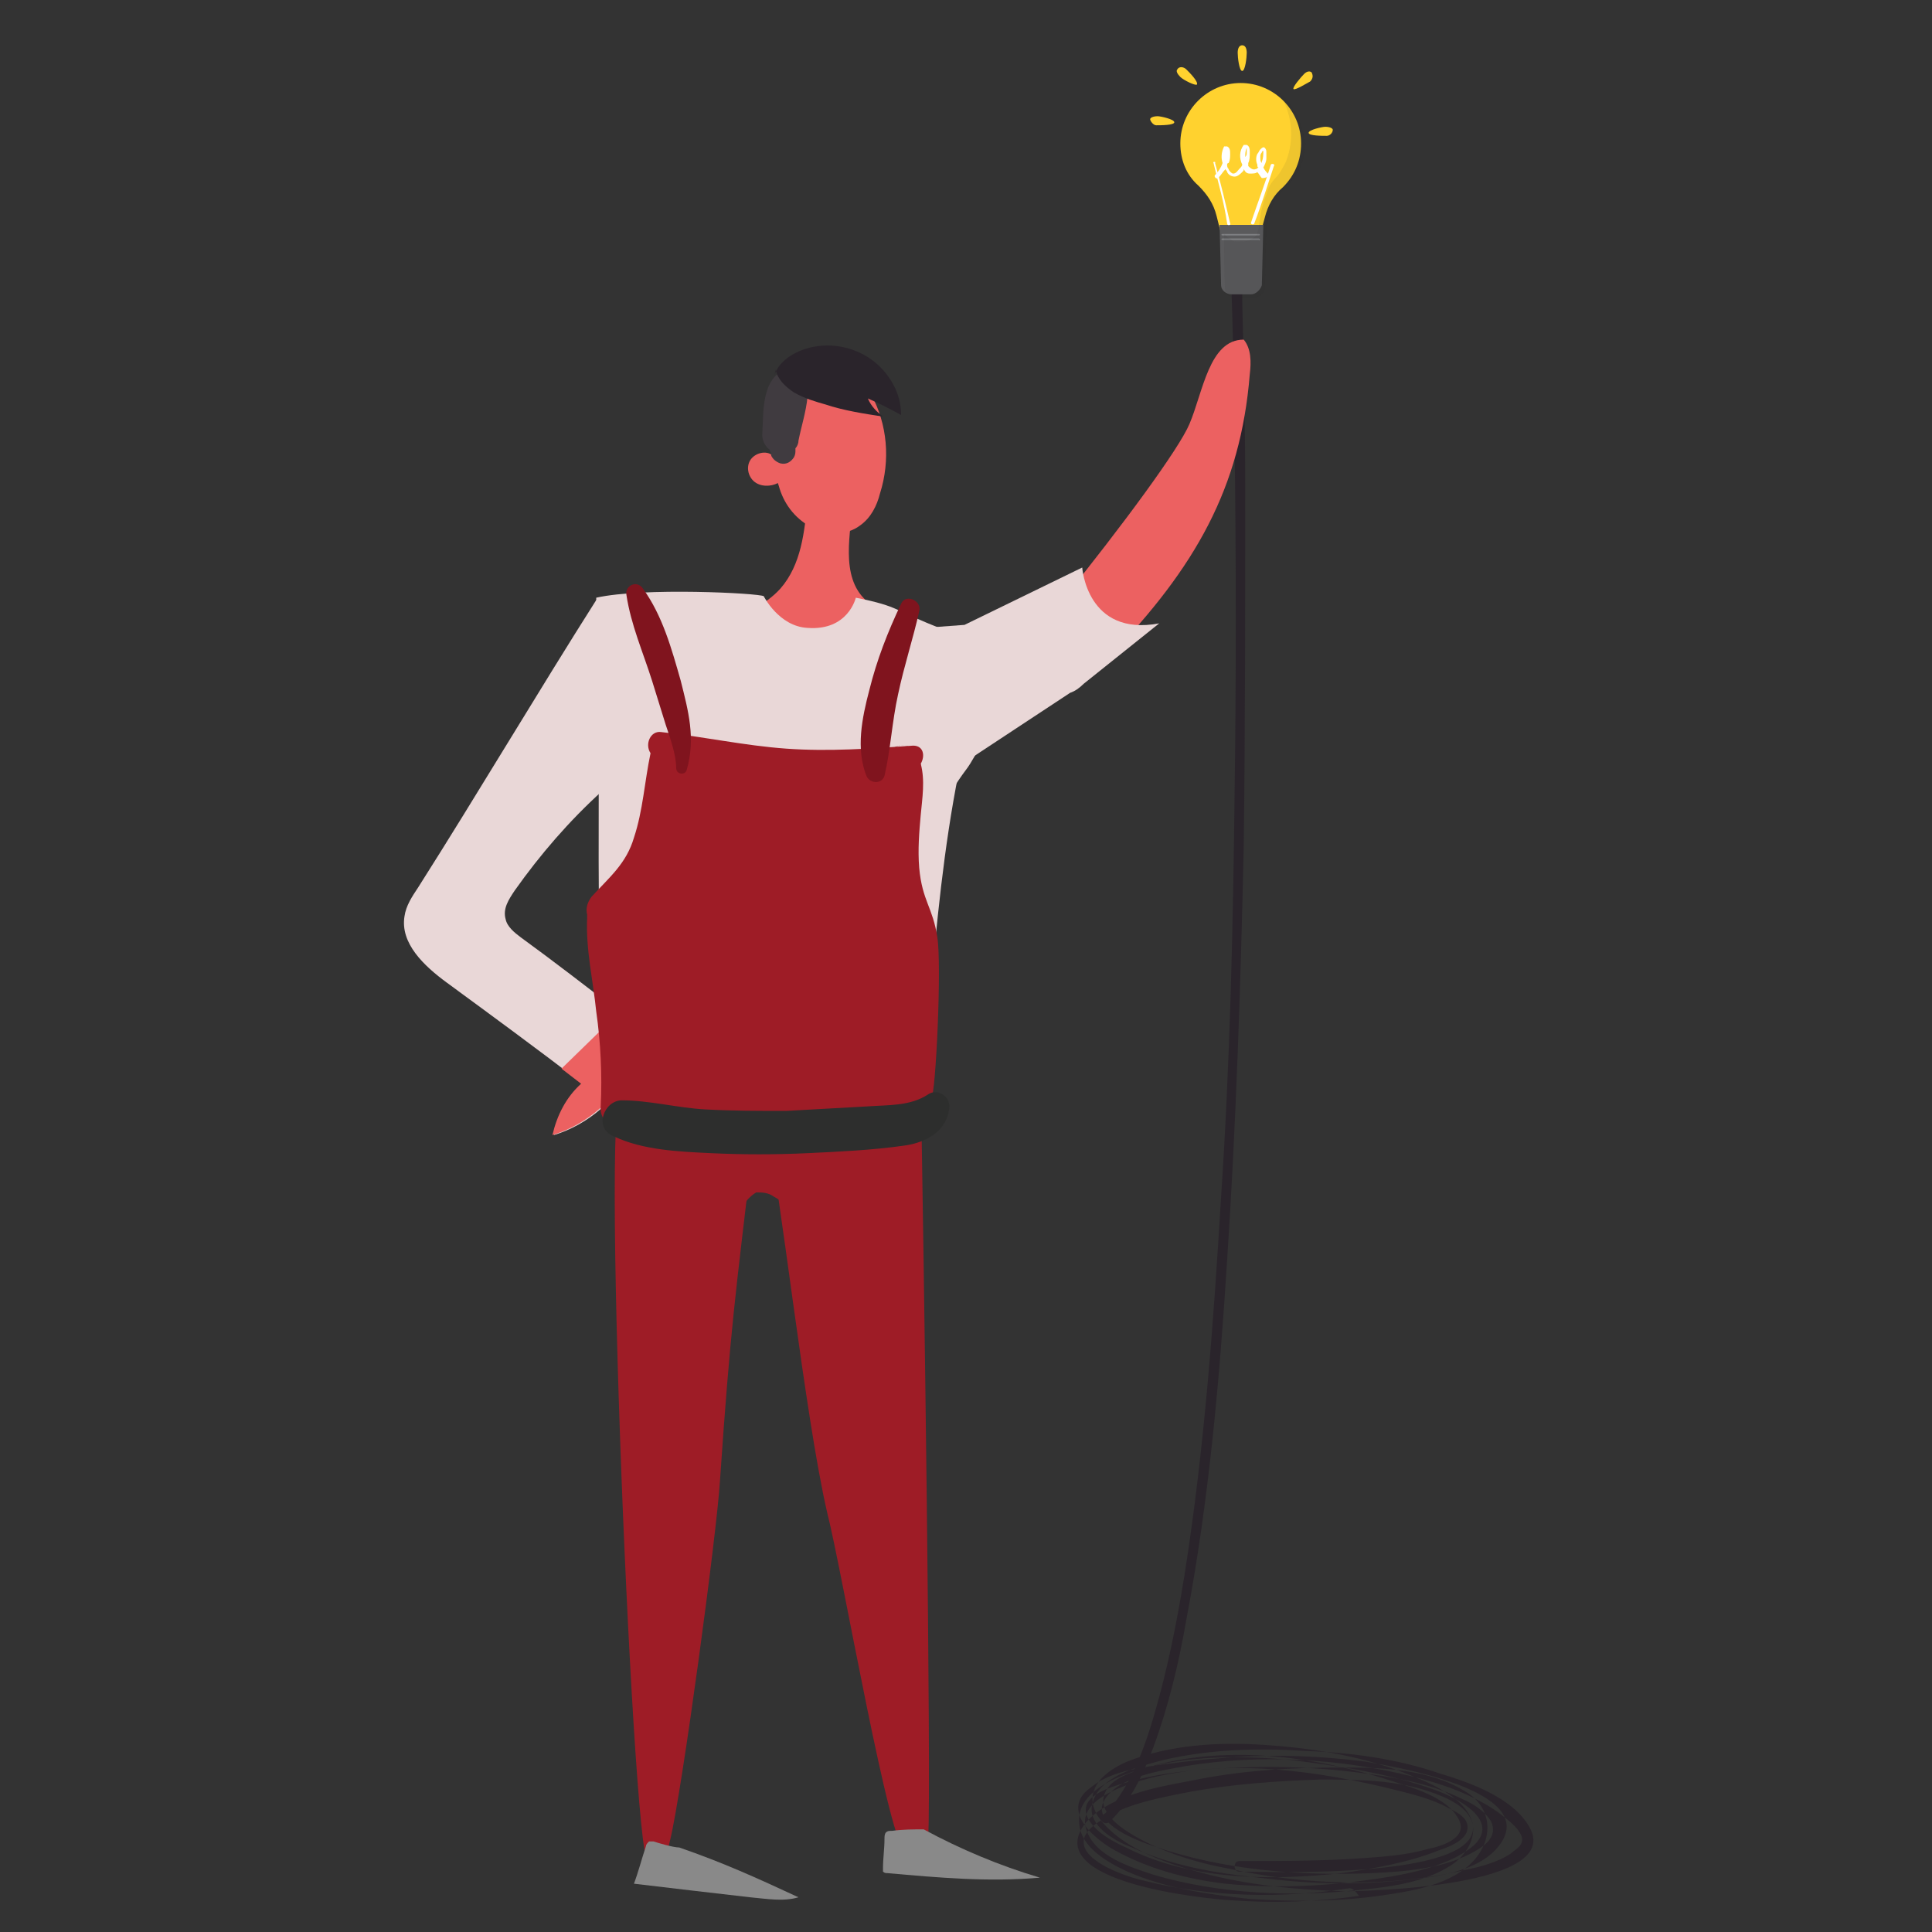 <?xml version="1.0" encoding="UTF-8"?>
<svg width="256px" height="256px" viewBox="0 0 256 256" version="1.1" xmlns="http://www.w3.org/2000/svg" xmlns:xlink="http://www.w3.org/1999/xlink">
    <rect x="0" y="0" width="256" height="256" fill="#333333" stroke="none"/>
    <!-- Generator: Sketch 52.5 (67469) - http://www.bohemiancoding.com/sketch -->
    <title>Elektrik</title>
    <desc>Created with Sketch.</desc>
    <g id="_Components" stroke="none" stroke-width="1" fill="none" fill-rule="evenodd">
        <g id="Elektrik">
            <g id="elektrik">
                <g transform="translate(52, 6)">
                    <path d="M126.8,244.2 C118,245.6 108.2,245.4 99.6,243.2 C96,242.4 87.8,239.2 93.6,235.4 C97,233 101.8,232.2 105.8,231.4 C111.4,230.4 117,230 122.8,229.8 C127.8,229.8 133.2,229.8 138,231.6 C140.2,232.4 143.2,233.8 143.2,236.4 C143.2,238.4 141.8,240.2 140.2,241.2 C136.8,243.4 132.4,244 128.4,244.4 C119.4,245.4 109.6,245 100.8,242.4 C97.8,241.4 93.2,240 92,236.6 C90.4,232.4 97.4,230.4 100.4,229.6 C111,227 122.6,228.6 133,231.2 C135.4,231.8 137.8,232.4 140,233.6 C141.2,234.2 142.8,235 142.4,236.6 C142,238 139.8,238.8 138.6,239.2 C134.6,240.8 130,241.6 125.8,242.2 C116.4,243.2 105.8,243.2 97.2,238.8 C95.4,238 93.2,236.8 92.2,235 C90.6,232 95.2,230.8 97.2,230.2 C102,228.8 107.2,228.4 112.4,228.2 C117.4,228 122.4,228.2 127.4,228.8 C132.2,229.4 137.4,230.2 141.8,232.4 C143.2,233 144.8,234 145.6,235.4 C146.4,237.2 145,238.4 143.6,239.2 C139.6,241.6 134.2,242 129.8,242.2 C120.2,242.6 110,241.8 100.8,238.6 C99,238 92.8,235.8 94.2,232.8 C95.8,229.4 102,228.6 105.2,228 C115,226.4 125.6,227 135.2,229.4 C139.2,230.4 143.2,231.8 146.6,234.2 C147.6,235 150.2,236.8 149.6,238.2 C149.4,238.8 148.6,239.2 148.2,239.6 C146.4,240.8 144,241.4 142,241.8 C132,244.2 120.8,243.8 110.8,241.6 C106.4,240.8 102,239.4 98.2,237.2 C96.2,236 93.4,234 94.4,231.6 C95.2,229.6 98,228.8 100,228.2 C110,225.2 121.4,226.6 131.2,229.6 C134.2,230.6 139.2,231.8 141,234.6 C143,237.4 139.2,238.6 137.2,239 C134.4,239.8 131.6,240 128.8,240.2 C123.4,240.6 117.8,240.6 112.2,240.6 C111.4,240.6 111.4,242 112.2,242 C115.8,242 145.8,243.2 143,235.2 C141.8,231.8 136.8,230 133.8,228.8 C128,226.6 121.6,225.6 115.4,225.2 C109.4,224.8 103,225.2 97.4,227.4 C93.6,229 91,232 94.2,235.6 C97.4,239.2 102.8,241 107.4,242.2 C113.4,243.8 119.8,244.4 126,244.6 C129.2,244.6 155.4,244 150.6,236 C148.4,232.2 142.8,230.2 138.8,229 C133,227 126.8,226.2 120.8,226 C114.6,225.6 108.2,225.8 102.2,227.2 C99.2,228 93.8,229.2 92.8,232.8 C91.8,235.8 95.8,238 98,238.8 C103.2,241.2 109,242.2 114.8,242.8 C121,243.6 127.2,243.8 133.4,243.2 C137.6,242.8 143.8,242.2 146.6,238.6 C152.4,231.2 132.2,228 128.8,227.4 C122.4,226.6 115.8,226.4 109.4,227 C106.4,227.2 103.6,227.6 100.6,228 C98,228.4 94.8,229 92.6,230.8 C88.6,233.6 92.4,237.2 95.4,239 C100,241.6 105.2,243 110.4,243.6 C116.4,244.2 122.6,244 128.6,243.2 C133.2,242.6 139.6,241.6 143.2,238.6 C147,235.2 141,232.2 138.2,231.2 C132.2,229 125.4,228 119,227.2 C112.4,226.6 105.6,226.6 99.2,228.4 C96,229.4 90.6,231.4 91,235.6 C91.2,238.8 94.8,240.8 97.4,242 C102.4,244.2 108,245 113.4,245.6 C119.2,246 125,246 130.8,245.2 C135,244.6 140.4,243.8 143.4,240.4 C146,237.4 145.6,233.4 142.2,231.4 C137.4,228.4 131.2,228.2 125.8,228.2 C119,228.2 112.2,228.6 105.6,230 C101.2,230.8 94.8,232 91.8,235.6 C85.8,243.4 107.6,245.6 111.2,245.8 C116.8,246.2 122.6,246 128.2,245.2 C128,245.4 127.6,244.2 126.8,244.2 Z" id="Path" fill="#2A242B"></path>
                    <path d="M95,235.4 C97.8,232.8 99.4,229.2 100.8,225.6 C102.8,220.2 104.2,214.4 105.2,208.6 C108.2,192.8 109.6,176.8 110.6,161 C111.8,142.8 112.4,124.4 112.8,106.2 C113,90.4 113,74.6 113,58.8 C113,50.4 112.8,42.2 112.6,33.8 C112.6,33.6 112.6,33.2 112.6,33 C112.6,32.2 111.2,32.2 111.2,33 C111.4,40 111.6,46.8 111.6,53.8 C111.8,68.6 111.8,83.6 111.6,98.4 C111.4,116.4 111,134.6 109.8,152.6 C108.8,169.2 107.6,185.8 105,202.4 C104,208.6 102.8,214.8 101,221 C99.8,225.2 98.2,229.6 95.6,233 C95.2,233.6 94.6,234.2 94,234.6 C93.4,235 94.4,236 95,235.4 Z" id="Path" fill="#2A242B"></path>
                    <path d="M65.6,99.4 C76.2,90.2 102.8,56.8 105.6,50.2 C107.4,46 108.2,39 112.8,39 C113.8,40.2 113.8,42 113.6,43.6 C112.4,58.6 106.4,69.2 95,81 C93.6,82.6 92,82.6 90.2,84 C88.8,85 88.6,85.2 87.2,85.8 C80.4,88.6 76.2,97.2 69,98.8" id="Path" fill="#EC6161"></path>
                    <path d="M47.8,145.6 C45.4,166 44.8,169.8 43.4,190.2 C43,197 38.4,231.2 36.8,237.8 C36.4,239.8 35.8,240.2 33.8,240.4 C31.8,240.4 27,123.8 31,140.6 C36,142.2 41.2,141 46.2,142.6" id="Path" fill="#9E1C26"></path>
                    <path d="M70,137.8 C70.4,158.2 71.4,230.4 71,237.2 C71,239.2 70,238.8 68,239.2 C66,239.6 59.6,202.2 57.6,194.4 C54.6,181.4 51.4,151.4 49.4,142.4 C54.8,143 58.8,141 64.2,141.6" id="Path" fill="#9E1C26"></path>
                    <path d="M38,238.8 C43.8,240.8 48.2,242.8 53.8,245.4 C51.8,246 49.6,245.6 47.4,245.4 C42.2,244.8 37,244.2 32,243.6 C32.6,242 33,240.4 33.6,238.6 C33.6,238.4 33.8,238.2 34,238 C34.2,238 34.4,238 34.6,238 C35.2,238.2 37.2,238.8 38,238.8" id="Path" fill="#898989"></path>
                    <path d="M70.4,236.4 C75.2,239 80.4,241.2 85.8,242.8 C79,243.4 72.4,242.8 65.6,242.2 C65.4,242.2 65.2,242.2 65,242 C65,241.8 65,241.8 65,241.6 C65,240.2 65.2,239 65.2,237.6 C65.2,237.4 65.2,237 65.4,236.8 C65.6,236.6 65.8,236.6 66.2,236.6 C67.6,236.4 69,236.4 70.4,236.4" id="Path" fill="#898989"></path>
                    <path d="M58.4,41.6 C57.2,40.8 55.6,41 54.4,41.8 C53.2,42.6 52.4,43.8 52,45.2 C51.2,47.2 50.8,49.4 50.6,51.6 C50.4,54 50.4,56.2 51.2,58.4 C51.8,60.6 53.2,62.6 55.4,63.8 C57.4,65 60.2,65 62,63.6 C63.4,62.6 64.2,61 64.6,59.4 C66,55 65.6,50.2 63.4,46.2 C62.2,44 60.4,42 58,41.6" id="Path" fill="#EC6161"></path>
                    <path d="M50.4,54.4 C49.6,53.6 48,54 47.4,55 C46.8,56 47.2,57.4 48.2,58 C49.2,58.6 50.6,58.4 51.4,57.8" id="Path" fill="#EC6161"></path>
                    <path d="M61,60.4 C60.8,64.4 59.2,70.4 62.8,73.6 C66.4,76.8 69.6,78 74.4,77.4 C70.6,79.8 58,93 53.6,92.8 C45.2,92.2 44.6,79.6 36.2,80.8 C40.4,76.6 47.4,76.4 51.4,72 C54.2,68.8 54.6,64.4 55,60.4 C56,60.8 57,61.2 58,61.4" id="Path" fill="#EC6161"></path>
                    <path d="M61.4,73.2 C61.4,73.2 60.4,77.6 55,77.2 C51.2,77 49.2,73 49.2,73 C48.6,72.6 33.2,71.8 27,73.2 C28,96.2 26.2,120 29,142.8 C47.6,147.8 69.8,141.8 69.8,141.8 C71,136.2 71.4,111.8 75.8,92.8 C77.2,87 73.4,82.2 73,77.4 C66.2,74.8 67.4,74.4 61.4,73.2" id="Path" fill="#E9D7D7"></path>
                    <path d="M27.2,73.2 C19.2,85.8 11.4,99 3.4,111.6 C2.6,112.8 1.8,114 1.6,115.4 C1,119 4.2,122 7.2,124.2 C13.2,128.6 19.2,133 25.2,137.6 C23.2,139.4 22,141.8 21.4,144.4 C26,143 29.8,139.6 32,135.4 C32.6,134.2 33.2,132.6 32.8,131.2 C32.4,130 31.4,129 30.2,128.2 C25.8,124.8 21.4,121.4 17,118.2 C16.2,117.6 15.2,116.8 15,115.8 C14.6,114.4 15.4,113.2 16.2,112 C19.6,107.2 23.4,102.8 27.8,98.8 C29.8,96.8 32.2,94.8 32.6,92 C32.8,90.2 32.4,88.4 31.8,86.8 C30.6,82.2 28.6,78 27.2,73.2" id="Path" fill="#E9D7D7"></path>
                    <path d="M22.4,135.6 C23.2,136.2 24.2,137 25,137.6 C23,139.4 21.8,141.8 21.2,144.4 C25.8,143 29.6,139.6 31.8,135.4 C32.4,134.2 33,132.6 32.6,131.2 C32.2,130 31.2,129 30,128.2" id="Path" fill="#EC6161"></path>
                    <path d="M89.8,85.8 L71.6,97.8 L64.8,89 C64,89.6 63,90 62.2,90.6 C59.8,92 57.4,93.6 54.6,93.8 C53.6,94 52.8,92.6 53.4,91.8 C54.6,90 56.4,88.8 58.2,87.8 L54.2,87 L70.4,77.2 L75.8,76.8 L91.4,69.2 C91.4,69.2 92,78.4 101.6,76.6 L91.6,84.6 C91,85.2 90.4,85.6 89.8,85.8 Z" id="Path" fill="#E9D7D7"></path>
                    <path d="M67,95 C67,95 67,95 67,95 C67.8,95.2 68.6,95.2 69.4,95.4 C69.4,95.4 69.4,95.4 69.4,95.2 C69.4,95.4 69.6,95.4 69.6,95.6 C69.6,95.6 69.6,95.6 69.6,95.4 C69.6,95.6 69.6,95.6 69.6,95.8 C69.6,95.8 69.6,95.8 69.6,95.8 C69.6,96 69.6,96 69.6,96.2 C69.6,96.2 69.6,96.2 69.6,96.2 C69.6,96.4 69.4,96.4 69.4,96.6 C69.4,96.6 69.4,96.6 69.4,96.6 C69.4,96.8 69.2,96.8 69.2,97 C69.2,97 69.2,97 69.2,97 C69.6,96.6 69.8,96.2 69.8,95.8 C69.8,95.4 69.6,94.8 69.2,94.6 C68.4,94 67.4,94 66.6,94.6 C66.2,95 66,95.6 66,96 C66,96.4 66.2,96.8 66.4,97.2 C66.6,97.4 66.8,97.8 67,97.8 C67.4,98 67.8,98 68.2,98 C69,97.8 69.6,97.4 69.8,96.6 C70,96 70,95.6 70,95.2 C68.8,95.6 67.6,95.8 66.2,96.2 C66.2,96.2 66.2,96.2 66.2,96.2 C66.2,96 66,95.8 66,95.8 C66,95.8 66,96 66,96 C66,95.8 66,95.6 66,95.4 C66,95.4 66,95.6 66,95.6 C66,96 66.2,96.4 66.4,96.8 C66.6,97.2 67,97.4 67.4,97.6 C67.8,97.6 68.2,97.6 68.6,97.6 C69,97.6 69.6,97 69.8,96.6 C69.8,96.4 70,96.2 70,96 C70,95.6 70,95.2 70,94.8 C69.8,94.2 69.4,93.6 68.8,93.4 C68.2,93.2 67.6,93.2 67.2,93.4 C66.6,93.6 66,94.2 66,94.8 C67.4,95 68.8,95.2 70,95.4 C70,95.2 70,95.2 70,95 C70,93.4 68.2,92.4 66.8,93.2 C66.8,93.2 66.8,93.2 66.8,93.2 C67,93.2 67.2,93 67.2,93 C67.2,93 67.2,93 67.2,93 C67.6,93 68,93 68.4,93 C68.4,93 68.4,93 68.4,93 C68.6,93 68.8,93.2 68.8,93.2 C68.8,93.2 68.8,93.2 68.8,93.2 C69,93.4 69,93.4 69.2,93.6 C69.2,93.6 69.2,93.6 69.2,93.6 C69.4,93.8 69.4,93.8 69.6,94 C69.6,94 69.6,94 69.6,94 C69.6,94.2 69.8,94.4 69.8,94.4 C69.8,94.4 69.8,94.4 69.8,94.4 C69.8,94.8 69.8,95.2 69.8,95.4 C69.8,95.4 69.8,95.4 69.8,95.4 C69.8,94.8 70,94.2 69.6,93.8 C69.4,93.4 69,93.2 68.6,93 C68.2,92.8 67.6,92.8 67.2,92.8 C67,92.8 66.8,93 66.8,93 C66.4,93.2 66.2,93.4 66,93.8 C66,94 65.8,94.2 65.8,94.4 C65.6,94.8 65.8,95.2 65.8,95.6 C65.8,96 66.2,96.4 66.4,96.6 C67.2,97.2 68.2,97.4 69,97 C68,96.4 67,95.8 65.8,95.2 C65.8,95.4 65.8,95.4 65.8,95.6 C65.8,96 66,96.8 66.4,97 C66.8,97.4 67.2,97.6 67.6,97.6 C68,97.6 68.6,97.6 69,97.4 C69.4,97.2 69.8,96.6 70,96.2 C70,96.2 70,96.2 70,96.2 C69.6,96.6 69.4,97 69,97.4 C69,97.4 69,97.4 69,97.4 C68.8,97.4 68.6,97.6 68.6,97.6 C68.6,97.6 68.6,97.6 68.6,97.6 C68.2,97.6 67.8,97.6 67.4,97.6 C67.4,97.6 67.4,97.6 67.4,97.6 C67,97.4 66.8,97.2 66.4,97 C66.4,97 66.4,97 66.4,97 C66.2,96.6 66,96.4 65.8,96 C65.8,96 65.8,96 65.8,96 C65.8,95.6 65.8,95.2 65.8,94.8 C65.8,94.8 65.8,94.8 65.8,94.8 C65.8,94.6 66,94.4 66,94.4 C66,94.4 66,94.4 66,94.4 C67.2,94.6 68.6,94.8 69.8,94.8 C69.6,94.2 69.4,93.8 69,93.4 C68.4,92.8 67.4,92.6 66.6,93 C65.8,93.4 65.4,94.4 65.6,95.2 C65.6,95.4 65.6,95.4 65.6,95.6 C65.6,95.4 65.6,95.2 65.6,95 C65.6,95.2 65.6,95.2 65.6,95.4 C66.6,95 67.8,94.6 68.8,94 C68.8,94 68.8,94 68.8,94 C68.8,94.2 69,94.2 69,94.4 C69,94.4 69,94.4 69,94.2 C69,94.4 69.2,94.4 69.2,94.6 C69.2,94.6 69.2,94.6 69.2,94.6 C69.2,94.8 69.2,95 69.2,95 C69.2,94.8 69.2,94.6 69.2,94.4 C68,94.8 66.8,95 65.8,95.4 C66,95.8 66,96 66.4,96.4 C66.4,96.2 66.2,96.2 66.2,96 C66.4,96.4 66.8,96.8 67.4,97 C67.8,97 68.2,97 68.6,96.8 C69,96.6 69.2,96.2 69.4,95.6 C69.4,95.2 69.4,94.8 69,94.4 C68.6,94 68.2,93.8 67.8,93.8 C67.8,94.4 67.4,94.6 67,95 Z" id="Path" fill="#9E1C26"></path>
                    <path d="M46.2,150.6 C45.8,150.4 45.6,149.6 45.8,149 C45.6,148.4 46,147.6 46.6,147.4 C47.2,147.2 47.8,145.4 48.4,145.4 C49.2,145 50.6,144.6 51.2,145.4 C51.4,145.4 51,147.6 51.2,147.4 C52.4,146.8 53.4,148.4 52.4,149.2 C52.8,149.6 52.8,150.4 52.2,150.8 C54,152 55,154 55.6,156 C56,157.4 53.8,158 53.4,156.6 C53,155 52.2,153.4 50.6,152.6 C49.8,152 49,152 48.2,152 C47.2,152.6 46.4,153.6 46,154.8 C45.8,156 44,155.8 44,154.6 C44,152.8 44.8,151.4 46.2,150.6 Z" id="Path" fill="#9E1C26"></path>
                    <path d="M55,43.6 C55,43.6 55,43.4 55,43.6 C54.4,42.8 53.2,42.6 52.4,42.8 C48.8,44 49.2,48.6 49,51.6 C49,52.4 49.4,53.2 50,53.6 C50,53.8 50.2,54 50.2,54.4 C50.4,54.8 50.8,55.2 51.4,55.4 C52.2,55.6 52.8,55.2 53.2,54.6 C53.4,54.2 53.4,54 53.4,53.6 C53.4,53.6 53.4,53.4 53.4,53.4 C53.6,53.2 53.8,52.8 53.8,52.4 C54.2,50.4 54.8,48.6 55,46.6 C55,46.6 55,46.6 55,46.4 C56,45.4 55.6,44.4 55,43.6 Z" id="Path" fill="#403B40"></path>
                    <path d="M50.6,43.8 C51.2,41.6 54,40 57,39.8 C60,39.6 62.8,40.8 64.6,42.6 C66.4,44.4 67.4,46.6 67.4,49 C66,48.2 64.4,47.4 63,46.8 C63.4,47.8 64.2,48.6 65,49.2 C62.4,48.8 59.8,48.4 57.4,47.6 C56,47.2 54.6,46.8 53.2,46 C52,45.2 51,44.2 50.8,43" id="Path" fill="#2A242B"></path>
                    <path d="M77.2,86.8 C74.8,88 72.4,90.4 71.2,92.8 C69.8,95.4 69.4,97.8 69.6,100.8 C69.6,102.2 72,103.2 72.6,101.6 C73.4,99.8 74.8,97.6 76,96 C77.4,94.2 79.2,89.8 80.8,88.4 C83.4,85.8 80,85.4 77.2,86.8 Z" id="Path" fill="#E9D7D7"></path>
                    <path d="M71.4,139.6 C72,139 72.8,121.8 72.2,118.2 C71.6,114.2 70.2,113.4 69.8,109 C69.6,106.6 69.8,104.2 70,102 C70.2,99.8 70.6,97.4 70,95.2 C70.6,94.2 70.4,92.8 69,92.8 C63.4,93.2 57.8,93.6 52.2,93.2 C46.6,92.8 41.2,91.6 35.6,91 C34.2,90.8 33.4,92.6 34.2,93.8 C33.4,97.6 33.2,101.4 32,105 C31,108.4 28.8,110.2 26.4,112.8 C25.8,113.6 25.6,114.4 25.8,115.2 C25.8,115.4 25.8,115.4 25.8,115.6 C25.6,119.8 26.6,124 27,128 C27.6,132.2 27.8,136.4 27.6,140.6 C27.4,142 28.6,143.4 30,143.6 C36.2,145 42.2,146.2 48.6,146.2 C51.8,146.2 55,146 58,145.4 C59.6,145 61,144.6 62.6,144.2 C63,144 63.4,143.8 64,143.6 C64,143.6 64.2,143.8 64.2,143.8 C65.2,144.6 66.6,145 68,144.2 C68.2,144 68.4,144 68.6,143.8 C69.6,143.6 70.4,143.2 71,142.4" id="Path" fill="#9E1C26"></path>
                    <path d="M63.2,85.4 C64.2,81.4 65.6,77.8 67.4,74 C68,72.6 70.2,73.6 69.8,75 C69,78.6 67.8,82.2 67,86 C66.2,89.6 66,93.4 65.2,96.8 C64.8,98 63.2,97.8 62.8,96.8 C61.4,93.2 62.2,89.2 63.2,85.4 Z" id="Path" fill="#80141E"></path>
                    <path d="M33.2,72 C35.8,75.6 37,80 38.2,84.2 C39.2,88.2 40.2,91.8 39,96 C38.8,96.8 37.6,96.6 37.6,95.8 C37.6,94 36.8,91.8 36.2,90 C35.6,88 35,86.2 34.4,84.2 C33.2,80.4 31.6,76.8 31,72.8 C30.8,71.6 32.4,70.8 33.2,72 Z" id="Path" fill="#80141E"></path>
                    <g id="Group" transform="translate(100, 0)">
                        <g transform="translate(4, 4)" id="Path">
                            <g>
                                <path d="M16.4,9 C16.4,4.6 12.8,1 8.4,1 C4,1 0.4,4.6 0.4,9 C0.4,11.2 1.2,13.2 2.8,14.6 C4,15.8 4.8,17 5.2,18.6 L5.8,21 L11,21 L11.6,18.8 C12,17.2 12.8,15.8 14,14.8 C15.6,13.2 16.4,11.2 16.4,9 Z" fill="#FFD22F"></path>
                                <path d="M9.8,29 L7.2,29 C6.4,29 5.8,28.4 5.8,27.8 L5.6,19.8 L11.4,19.8 L11.2,27.8 C11,28.4 10.4,29 9.8,29 Z" fill="#5A5A5C"></path>
                            </g>
                            <path d="M10.8,21 C9.2,21 7.6,21 6,21 C5.8,21 5.8,21.2 6,21.2 C7.6,21.2 9.2,21.2 10.8,21.2 C11,21.2 11,21 10.8,21 Z" fill="#808184"></path>
                            <path d="M10.8,21.6 C9.2,21.6 7.6,21.6 6,21.6 C5.8,21.6 5.8,21.8 6,21.8 C7.6,21.8 9.2,21.8 10.8,21.8 C11,22 11,21.6 10.8,21.6 Z" fill="#808184"></path>
                        </g>
                        <g fill="#FFD22F" id="Path">
                            <path d="M13.2,1 C13.2,1.6 13,3.4 12.6,3.4 C12.2,3.4 12,1.6 12,1 C12,0.4 12.2,0 12.6,0 C13,0 13.2,0.4 13.2,1 Z"></path>
                            <path d="M20.8,3.8 C20.4,4.2 19.2,5.6 19.4,5.8 C19.6,6 21.2,5 21.6,4.8 C22,4.4 22,4 21.8,3.6 C21.6,3.4 21.2,3.4 20.8,3.8 Z"></path>
                            <path d="M23.8,12 C23.2,12 21.4,12 21.4,11.6 C21.4,11.2 23.2,10.8 23.6,10.8 C24.2,10.8 24.6,11 24.6,11.2 C24.6,11.6 24.2,12 23.8,12 Z"></path>
                            <path d="M5.2,3.2 C5.6,3.6 6.8,4.8 6.6,5.2 C6.4,5.4 4.8,4.6 4.4,4.2 C4,3.8 3.8,3.4 4,3.2 C4.2,2.8 4.8,2.8 5.2,3.2 Z"></path>
                            <path d="M1.2,10.6 C1.8,10.6 3.6,10.6 3.6,10.2 C3.6,9.8 1.8,9.4 1.4,9.4 C0.8,9.4 0.4,9.6 0.4,9.8 C0.4,10 0.8,10.6 1.2,10.6 Z"></path>
                        </g>
                        <g transform="translate(8, 12)" fill="#FFFFFF">
                            <path d="M8,5 C7.8,4.8 7.6,4.6 7.4,4.2 C7.6,3.8 7.8,3.4 7.8,3 C7.8,2.8 7.8,2.4 7.8,2.2 C7.8,2 7.8,1.8 7.6,1.6 C7.4,1.4 7.2,1.6 7,1.8 C6.8,2 6.8,2.2 6.6,2.4 C6.4,2.8 6.4,3.4 6.6,3.8 C6.6,4 6.6,4.2 6.8,4.2 C6.6,4.2 6.6,4.4 6.4,4.4 C6,4.6 5.6,4.2 5.4,4 C5.4,4 5.4,3.8 5.4,3.8 C5.4,3.8 5.4,3.6 5.4,3.6 C5.6,3.2 5.6,2.8 5.6,2.2 C5.6,1.8 5.6,1.4 5.2,1.2 C5,1.2 5,1.2 4.8,1.2 C4.2,2 4.2,3 4.6,3.8 C4.6,4 4.4,4.2 4.2,4.4 C4,4.6 3.8,5 3.4,5 C3.2,5 2.8,4.6 2.8,4.4 C2.6,4.2 2.6,4 2.6,3.8 C2.6,3.8 2.6,3.6 2.8,3.6 C3,3.2 3,2.8 3,2.4 C3,2 3,1.6 2.6,1.4 C2.4,1.4 2.4,1.4 2.2,1.4 C1.8,2.2 1.8,3 2,3.6 C2,3.6 2,3.6 2,3.6 C1.8,4.2 1.4,4.8 1,5.2 C0.8,5.4 1.2,5.8 1.4,5.6 C1.8,5.2 2,4.8 2.4,4.4 C2.4,4.6 2.6,4.6 2.6,4.8 C2.8,5.2 3.2,5.4 3.6,5.4 C4,5.4 4.4,5 4.6,4.8 C4.8,4.6 4.8,4.6 4.8,4.4 C5,4.8 5.2,5 5.6,5 C6,5 6.4,5 6.6,4.8 C6.8,5 7,5.4 7.2,5.6 C8,5.6 8.2,5.2 8,5 Z M5.2,1.6 C5.2,1.8 5.2,2 5.2,2.2 C5.2,2.4 5.2,2.6 5,2.8 C5,2.4 5,2 5.2,1.6 Z M7,2.8 C7,2.6 7,2.4 7.2,2.2 C7.2,2.2 7.2,2 7.4,2 C7.4,2 7.4,2 7.4,2 C7.4,2 7.4,2 7.4,2 C7.4,2.4 7.4,3 7.2,3.4 C7.2,3.4 7.2,3.6 7.2,3.6 C7,3.4 7,3.2 7,2.8 Z" id="Shape" fill-rule="nonzero"></path>
                            <path d="M8.4,3.8 C7.6,6.4 6.6,9 5.8,11.4 C5.6,11.8 6.2,11.8 6.2,11.6 C7.2,9 8,6.4 8.8,4 C9,3.8 8.6,3.6 8.4,3.8 Z" id="Path"></path>
                            <path d="M0.8,3.6 C1.4,6.2 2.2,8.8 2.6,11.6 C2.6,12 3.2,11.8 3,11.6 C2.4,9 1.8,6.4 1,3.6 C1.2,3.4 0.6,3.4 0.8,3.6 Z" id="Path"></path>
                        </g>
                    </g>
                    <g id="Group" opacity="0.08" transform="translate(110, 6)" fill="#232020">
                        <path d="M7.4,0.2 C9.2,2.8 9.6,6.4 8.4,9.4 C8,10.2 7.6,11 7,11.6 C6.4,12.2 6,13 5.8,13.8 C5.2,15.2 5,16.6 4.8,18 C4.8,18.4 4.6,18.6 4.6,19 C4.4,19.4 4,19.6 3.6,19.8 C3.2,20 2.8,20 2.4,20 C2.2,20 2,20 1.8,20 C1.6,20 1.4,20 1.2,19.8 C1,19.6 0.8,19.6 0.6,19.4 C0.4,19.2 0.4,19.2 0.2,19 C0.2,19 0.2,19.2 0.2,19.4 C0.2,20 0.2,26.4 0.4,26.8 C0.6,27.2 1.2,27.4 1.6,27.4 C1.6,27.4 4.2,27.4 4.2,27.4 C5,27.4 5.6,26.8 5.6,26.2 L5.8,18.2 L6.2,16.6 C6.6,15 7.4,13.6 8.6,12.6 C10,11.2 11,9.2 11,7 C10.4,3.8 9.2,1.6 7.4,0.2 Z" id="Path"></path>
                    </g>
                    <path d="M30.4,139.8 C34,139.8 37.8,140.8 41.4,141 C45,141.2 48.6,141.2 52.2,141.2 C55.8,141 59.4,140.8 63,140.6 C65.6,140.4 68.6,140.6 71,139 C72.2,138.2 73.8,139.2 73.8,140.6 C73.6,143.8 70.8,145.4 67.8,145.8 C63.6,146.4 59.2,146.6 55,146.8 C50.8,147 46.4,147 42.2,146.8 C38,146.6 33.2,146.4 29.4,144.6 C26.6,143.6 28,139.8 30.4,139.8 Z" id="Path" fill="#2D2E2D"></path>
                </g>
            </g>
        </g>
    </g>
</svg>
